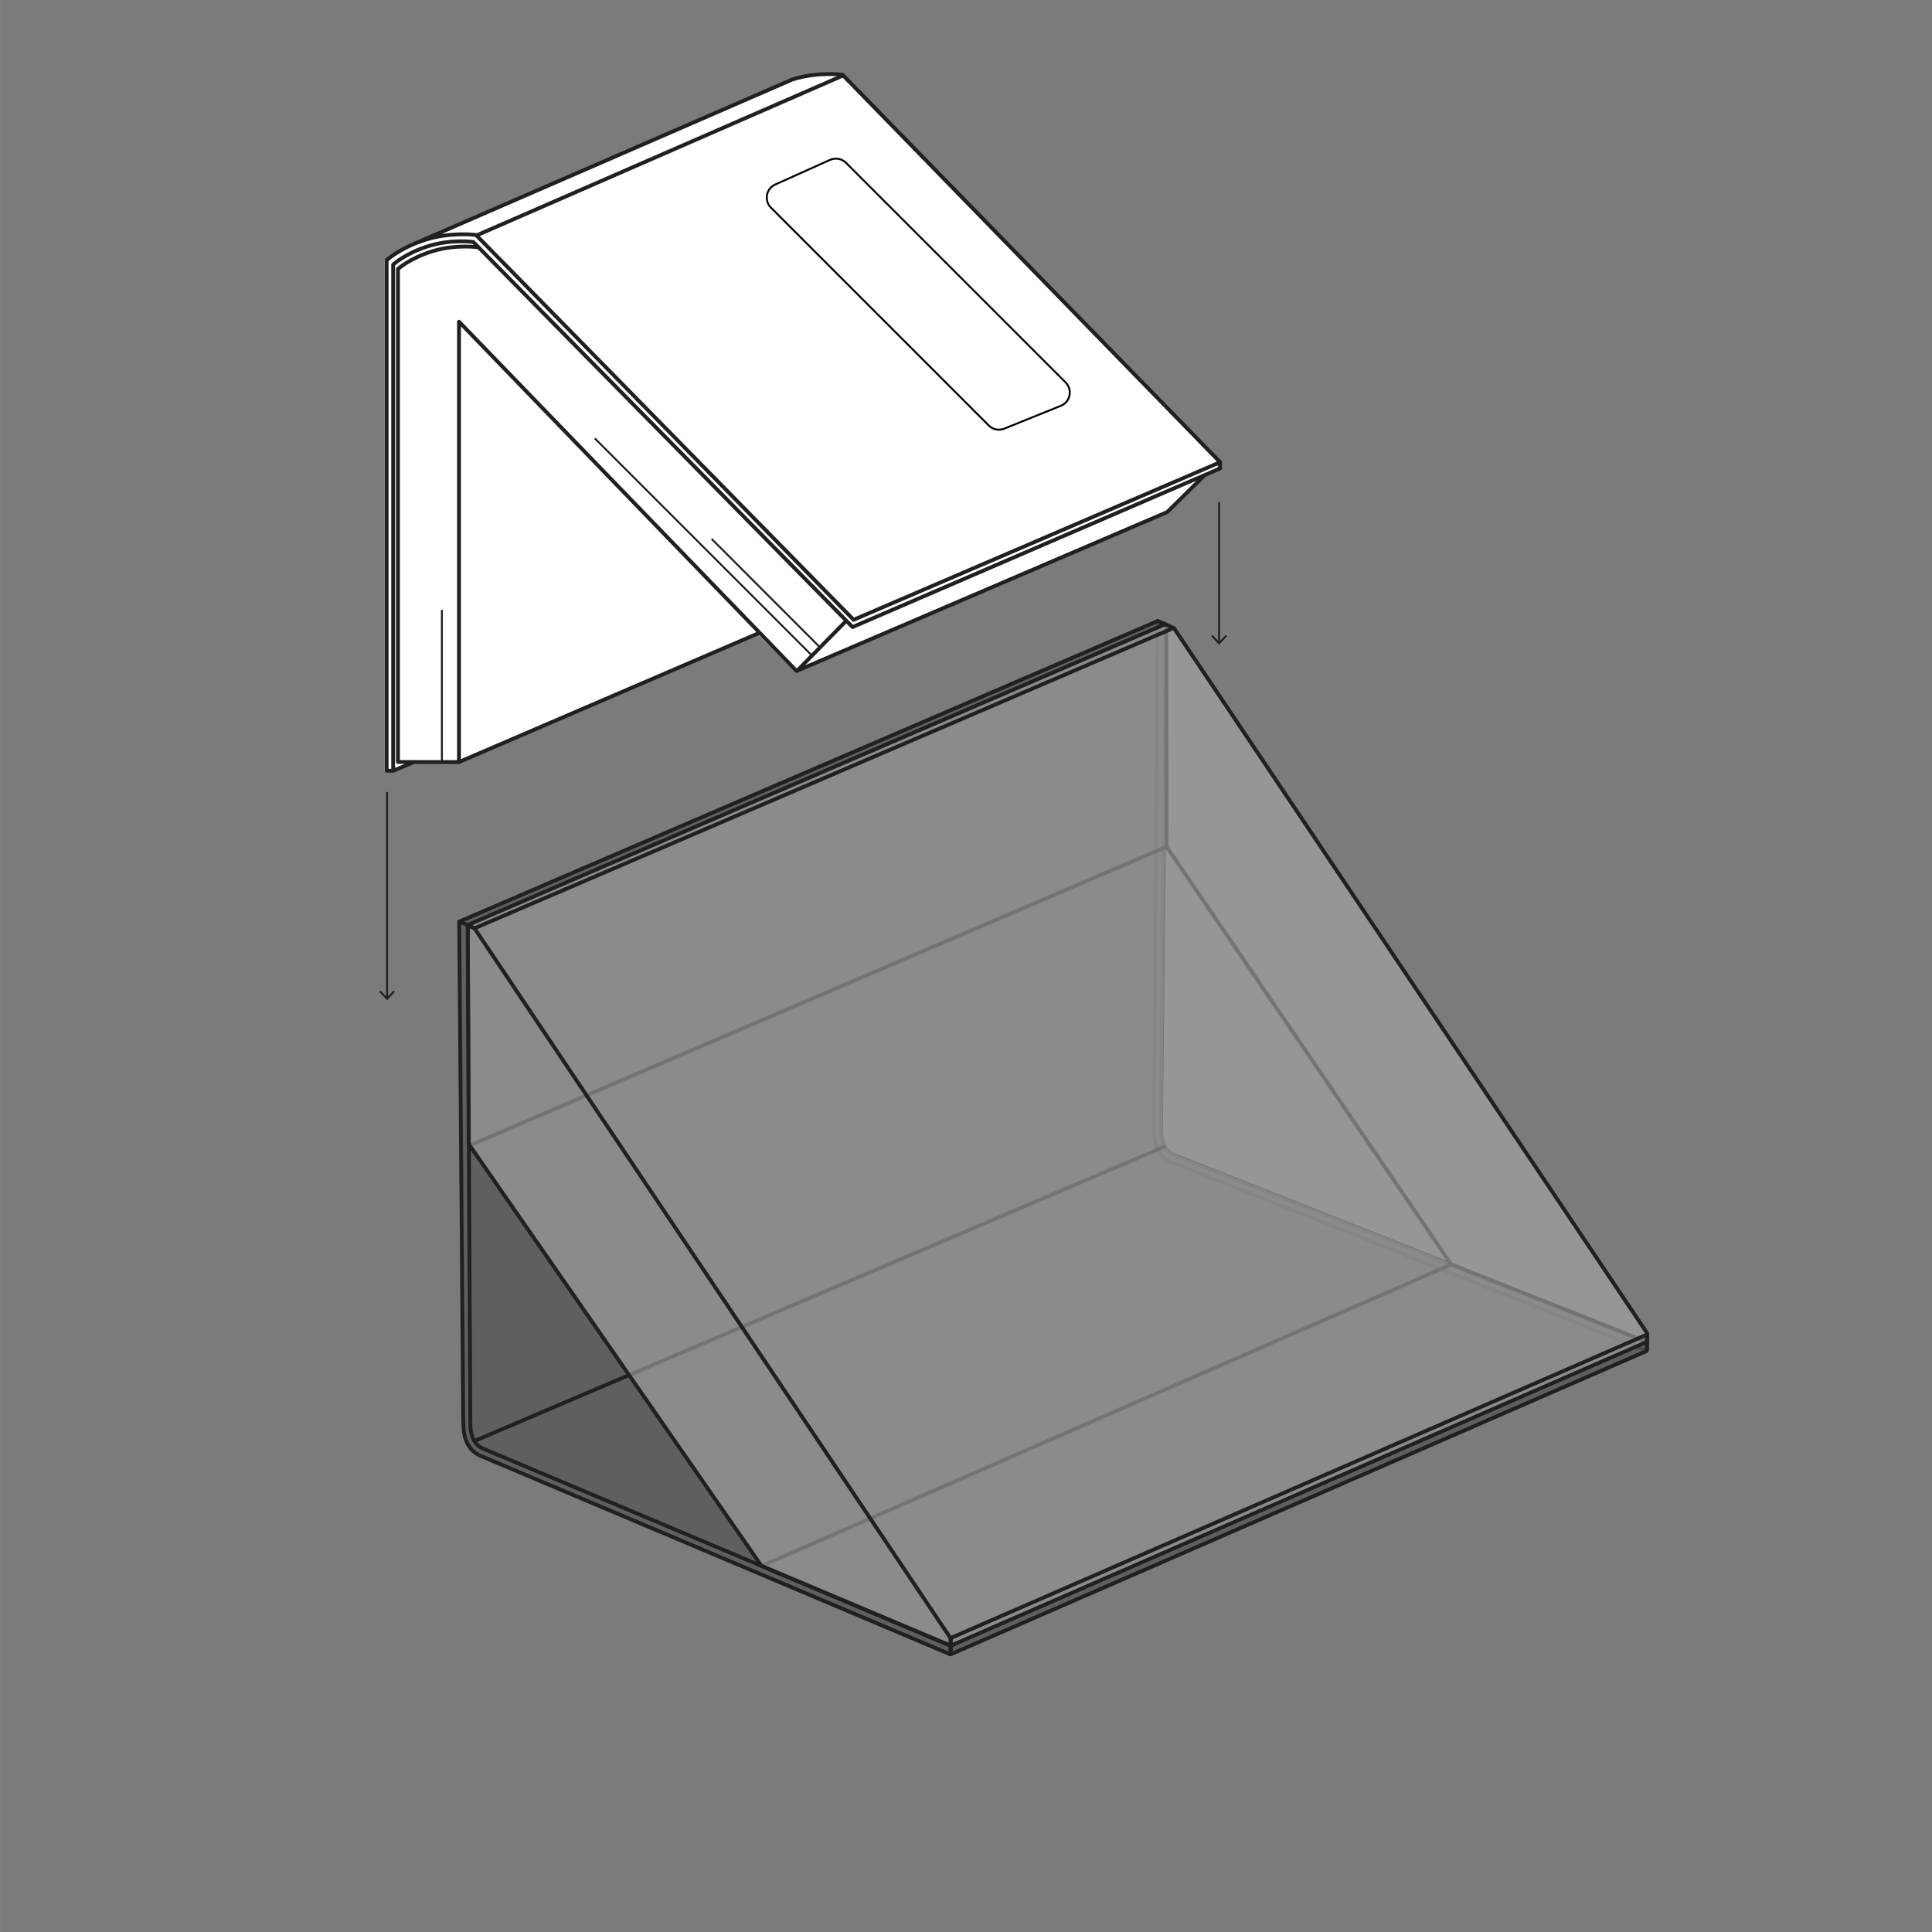 <svg xml:space="preserve" viewBox="0 0 252 252" y="0px" x="0px" xmlns:xlink="http://www.w3.org/1999/xlink" xmlns="http://www.w3.org/2000/svg" id="Layer_1" baseProfile="basic" version="1.1">
<rect x="0" y="0" width="252" height="252" fill="#808080" stroke="none"/>
<style type="text/css">
	.st0{opacity:0.05;fill:#231F20;}
	.st1{fill:none;}
	.st2{fill:none;stroke:#231F20;stroke-width:0.5;stroke-linejoin:round;stroke-miterlimit:10;}
	.st3{opacity:0.82;fill:#59595C;}
	.st4{opacity:0.62;fill:#A6A7AA;}
	.st5{fill:#FFFFFF;}
	.st6{fill:none;stroke:#231F20;stroke-width:0.25;stroke-linejoin:round;stroke-miterlimit:10;}
	.st7{fill:none;stroke:#000000;stroke-width:0.25;stroke-miterlimit:10;}
	.st8{fill:none;stroke:#231F20;stroke-width:0.25;stroke-miterlimit:10;}
	.st9{fill:#231F20;}
</style>
<rect height="252" width="252" class="st0" x="0.13"></rect>
<line y2="-73.64" x2="-175.27" y1="0.69" x1="-345.32" class="st1"></line>
<path d="M152.11,81.47l-0.68,65.94c0,1.36,0.41,2.83,1.85,3.3l61.49,24.31v1.15l-61.7-24.47
	c-2.86-1.04-2.51-4.05-2.57-5.18l0.5-65.52L152.11,81.47z" class="st2"></path>
<path d="M110.67,164.68" class="st2"></path>
<path d="M59.94,120.25l0.7,66.75c0,1.15,0.69,2.19,1.75,2.63l61.64,26.2l90.89-39.57v-1.33l-60.76-24.03
	c-1.85-0.72-2.58-0.99-2.54-4.56l0.63-64.76c0-0.12-0.07-0.22-0.18-0.26l-0.93-0.4L59.94,120.25z" class="st3"></path>
<line y2="149.49" x2="152.06" y1="188.01" x1="61.76" class="st2"></line>
<line y2="164.93" x2="189.29" y1="204.26" x1="99.33" class="st2"></line>
<line y2="110.44" x2="152.17" y1="149.49" x1="61.07" class="st2"></line>
<polyline points="152.11,81.47 152.17,110.44 189.29,164.93 214.81,175.05" class="st2"></polyline>
<polygon points="60.97,120.67 152.11,81.47 153.03,81.93 214.83,173.87 214.78,175.14 123.94,214.73 99.33,204.26 
	61.13,149.21" class="st4"></polygon>
<line y2="213.67" x2="123.98" y1="214.67" x1="123.99" class="st2"></line>
<line y2="120.67" x2="60.97" y1="121.08" x1="61.89" class="st2"></line>
<polyline points="123.98,213.67 61.89,121.08 61.01,120.65 61.13,149.21 99.33,204.26 123.99,214.67" class="st2"></polyline>
<path d="M61.01,120.66l0.34,65.07c0,1.36,0.41,2.83,1.85,3.3l60.77,25.61v1.15l-60.98-25.77
	c-2.86-1.04-2.51-4.05-2.57-5.18l-0.52-64.65L61.01,120.66z" class="st2"></path>
<path d="M59.89,120.22l91.13-39.22l1.14,0.52 M123.99,214.67l90.82-39.64l0.02,0.15v-1.31l-61.71-91.95l-1.04-0.46" class="st2"></path>
<line y2="81.38" x2="152.05" y1="120.65" x1="61.01" class="st2"></line>
<polyline points="214.8,175.07 214.81,176.2 123.98,215.79" class="st2"></polyline>
<line y2="213.67" x2="123.98" y1="174.08" x1="214.81" class="st2"></line>
<line y2="121.08" x2="61.89" y1="81.93" x1="153.03" class="st2"></line>
<line y2="213.51" x2="124.02" y1="215.83" x1="124.02" class="st2"></line>
<line y2="173.87" x2="214.83" y1="176.2" x1="214.83" class="st2"></line>
<g>
	<path d="M50.17,100.64c0.1,0,0.4,0.11,1-0.08c0.58-0.18,1.43-0.66,2.17-1.02c3.16-0.08,5.87,0.08,6.25-0.02
		c0.57-0.14,39.23-16.84,39.23-16.84l4.78,4.82l48.45-20.59c0,0,4.43-4.59,5-4.88s1.36-0.47,1.74-0.89l0.07-0.84L109.58,9.75
		l-3.64,0.05l-3.24,0.67L54.39,31.53l-2,0.95l-2.22,1.4V100.64z" class="st5"></path>
	<g>
		<g>
			<line y2="30.73" x2="62.1" y1="9.84" x1="109.98" class="st2"></line>
			<path d="M54.5,32.6" class="st2"></path>
			<path d="M54.02,31.81l49.35-21.45c3.36-1.05,6.53-0.61,6.53-0.61l49.25,50.54l-47.81,20.55L62.09,30.65
				c0,0-3.17-0.44-6.53,0.6c-3.36,1.05-5.13,2.69-5.13,2.69v66.59h0.85V34.51c0,0,1.58-1.47,4.6-2.41s5.85-0.54,5.85-0.54
				l49.47,50.23l47.94-20.69v-0.84" class="st2"></path>
			<path d="M55.07,33.19" class="st2"></path>
			<path d="M62.41,32.26c0,0-2.84-0.43-5.87,0.47s-4.63,2.35-4.63,2.35v64.31l7.96,0.01V41.96l44.03,45.56l48.35-20.73
				l4.88-4.82" class="st2"></path>
			<line y2="80.91" x2="110.44" y1="87.41" x1="104.05" class="st2"></line>
			<line y2="82.55" x2="99.04" y1="99.42" x1="59.81" class="st2"></line>
			<line y2="99.41" x2="53.95" y1="100.54" x1="51.27" class="st2"></line>
			<line y2="85.36" x2="105.76" y1="57.18" x1="77.58" class="st6"></line>
			<line y2="84.44" x2="106.96" y1="70.29" x1="92.82" class="st6"></line>
			<line y2="99.57" x2="57.64" y1="79.56" x1="57.64" class="st6"></line>
			<path d="M110.35,21.24l28.64,28.64c0.94,0.94,0.62,2.55-0.62,3.05l-7.38,2.98c-0.69,0.28-1.49,0.12-2.02-0.41
				l-28.41-28.41c-0.92-0.92-0.64-2.48,0.55-3.02l7.14-3.21C108.98,20.54,109.8,20.69,110.35,21.24z" class="st7"></path>
		</g>
		<g>
			<line y2="130.47" x2="50.49" y1="103.3" x1="50.49" class="st1"></line>
			<g>
				<line y2="130.2" x2="50.49" y1="103.3" x1="50.49" class="st8"></line>
				<g>
					<polygon points="49.46,129.37 49.65,129.2 50.49,130.1 51.32,129.2 51.51,129.37 50.49,130.47" class="st9"></polygon>
				</g>
			</g>
		</g>
		<g>
			<line y2="84.1" x2="159.01" y1="65.49" x1="159.01" class="st1"></line>
			<g>
				<line y2="83.83" x2="159.01" y1="65.49" x1="159.01" class="st8"></line>
				<g>
					<polygon points="157.99,83 158.17,82.83 159.01,83.73 159.85,82.83 160.04,83 159.01,84.1" class="st9"></polygon>
				</g>
			</g>
		</g>
	</g>
</g>
</svg>
